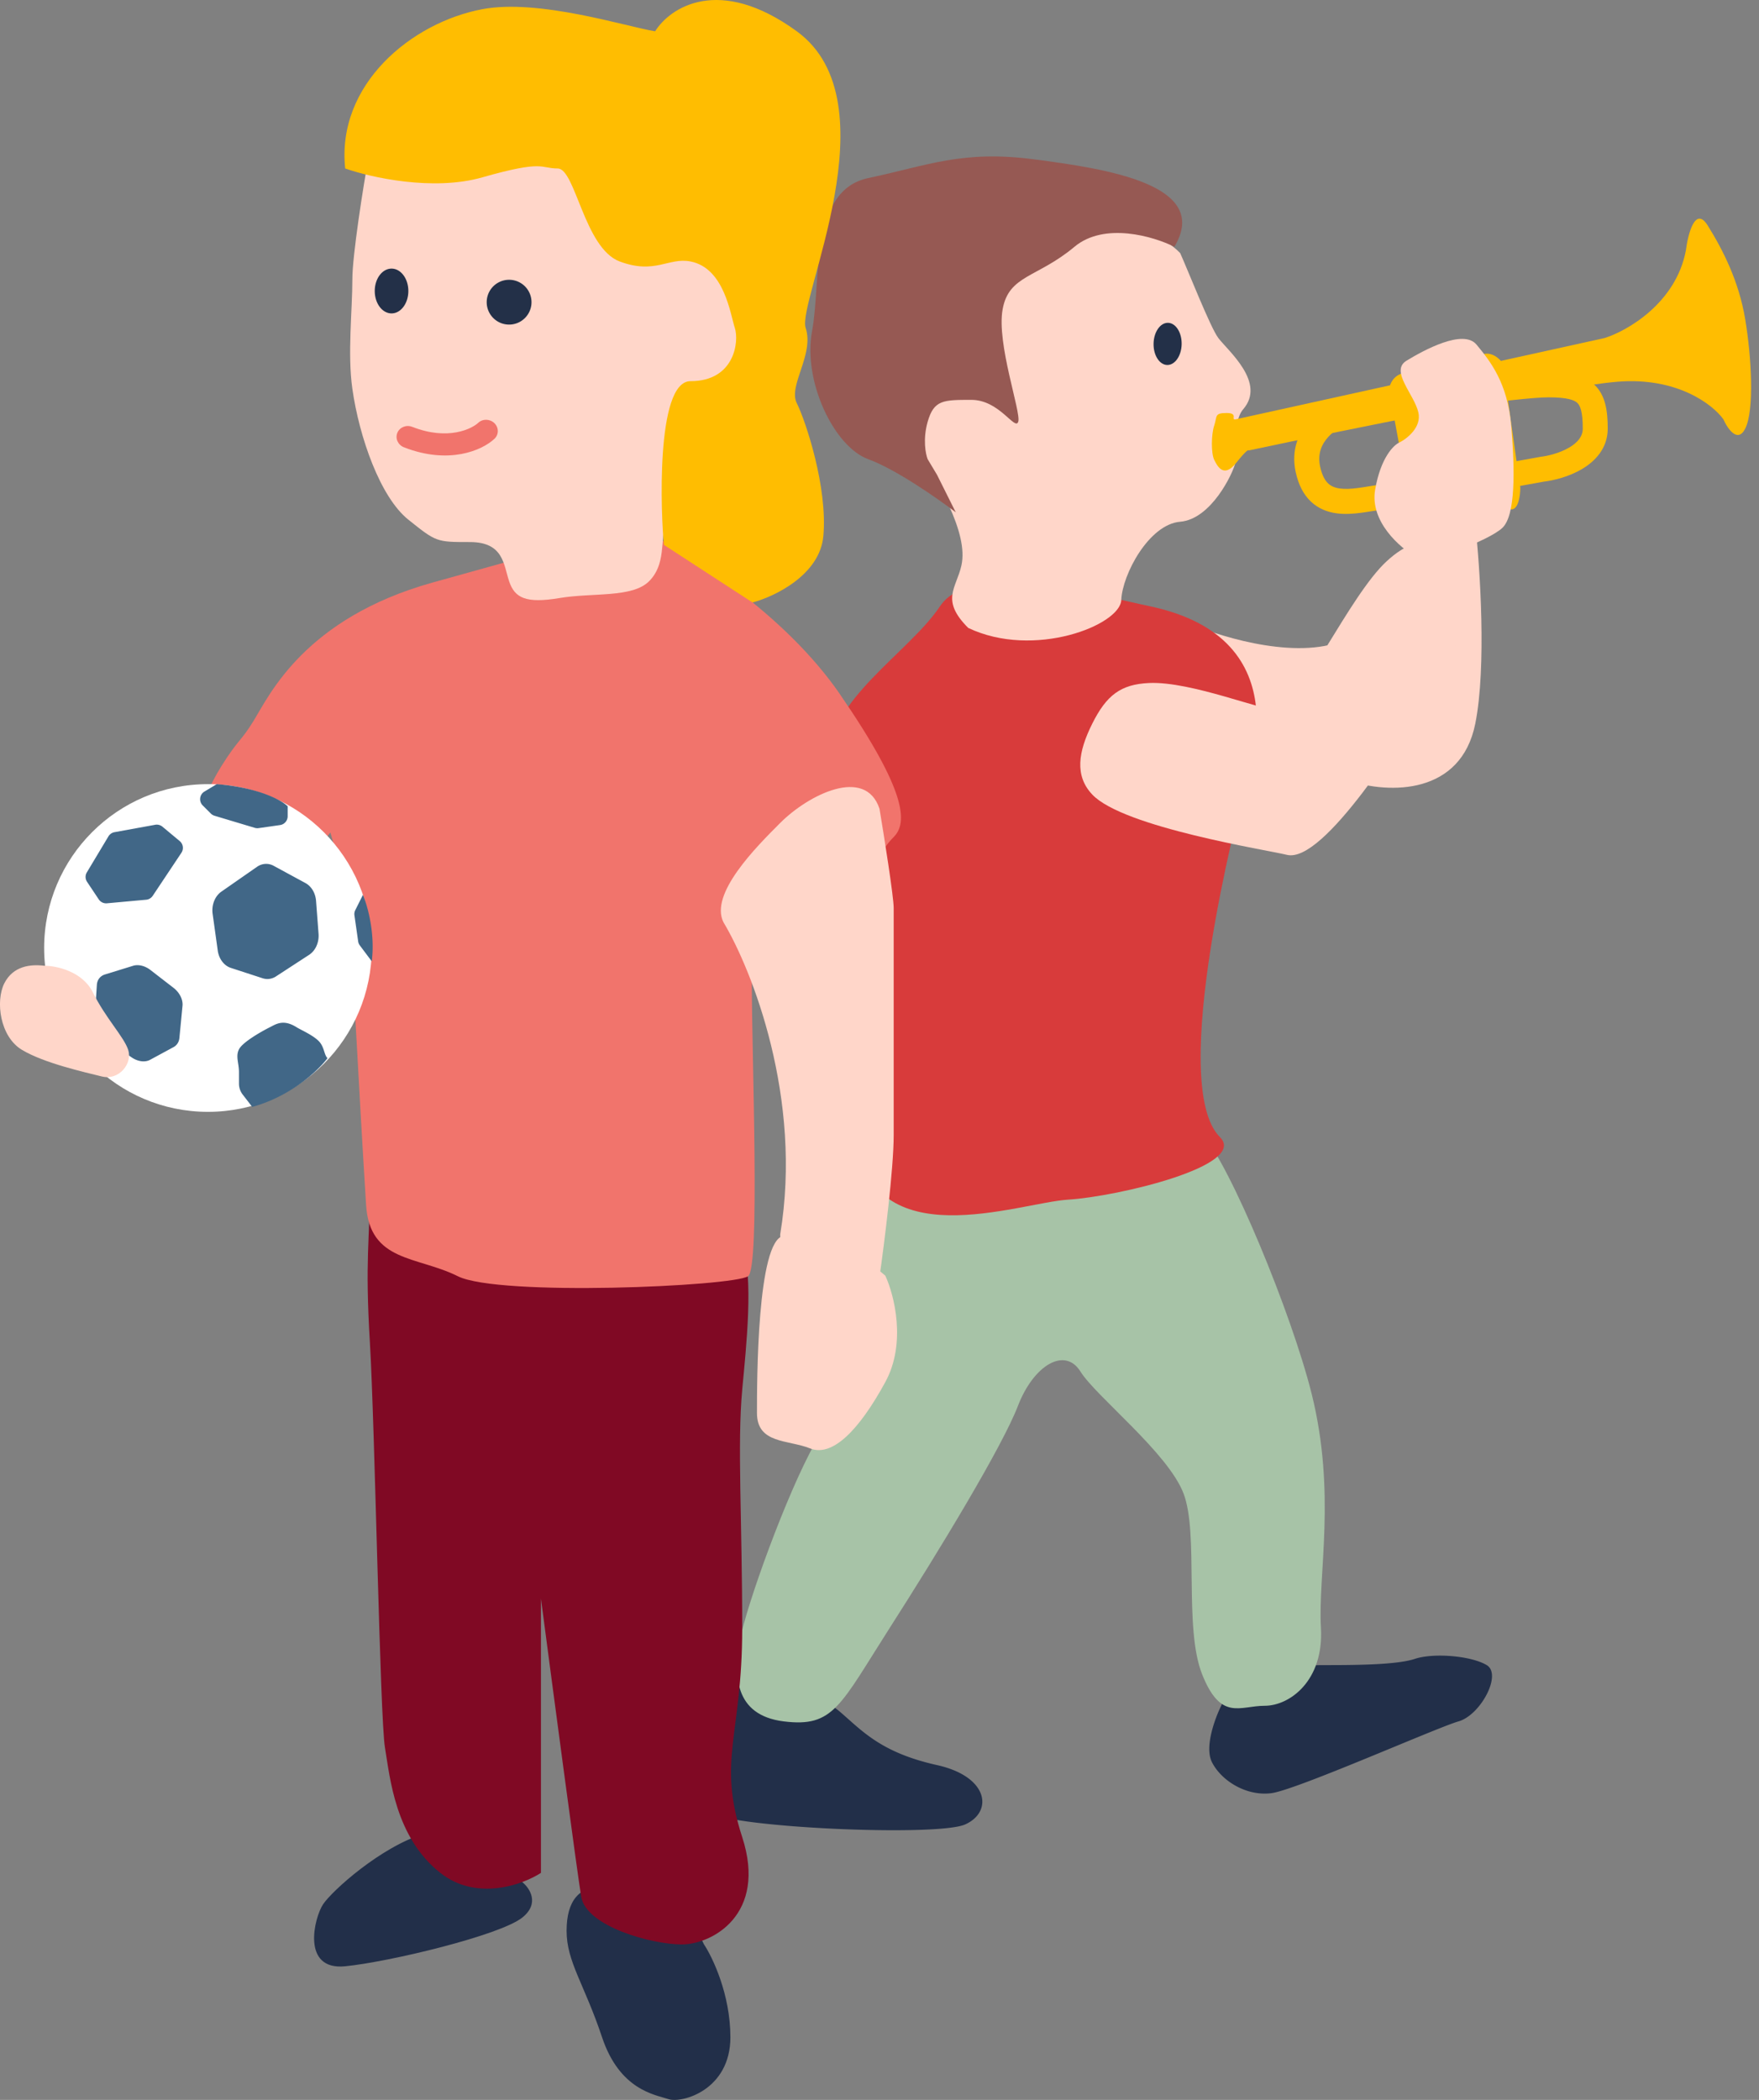<svg viewBox="0 0 62 74" fill="none" xmlns="http://www.w3.org/2000/svg">
  <rect x="0" y="0" width="62" height="74" fill="#808080" stroke="none"/>
  <path d="M47.5 22.5c-1.6.8-4.333 0-5.5-.5l.5 3.5c1.167.5 3.8 1.6 5 2 1.5.5 4 .5 4.5-2 .4-2 .167-5.5 0-7l-2.5.5c0 .833-.4 2.7-2 3.5Z" fill="#FFD6C9"/>
  <path d="M42.715 62.091c-.264-.528.11-1.541.33-1.982.33-.89 2.422-1.431 3.523-1.431 1.101 0 2.642 0 3.303-.22.661-.22 1.982-.11 2.532.22.55.33-.22 1.761-.991 1.982-.771.22-5.725 2.422-6.606 2.532-.881.11-1.761-.44-2.092-1.101ZM24.991 63.853c-.661-.55-1.321-.991-1.101-2.092.145-.724 1.042-1.645 1.704-2.216a1.299 1.299 0 0 1 .174-.147c1.103-.774 3.17.351 3.846.931.771.66 1.431 1.431 3.413 1.872 1.83.407 1.982 1.651.991 2.092-.991.44-8.367.11-9.027-.44Z" fill="#222F49"/>
  <path d="M46.228 49.101c-.705-2.818-2.862-8.037-3.853-9.137l-11.439.991c-.477 2.165-1.419 8.499-2.212 9.908-.991 1.762-2.422 5.725-2.642 6.936-.22 1.211-.22 2.642 1.541 2.862 1.762.22 1.982-.55 3.743-3.303 1.762-2.752 3.963-6.385 4.514-7.816.55-1.431 1.651-2.092 2.202-1.211.55.881 3.083 2.862 3.633 4.294.55 1.431 0 4.734.66 6.385.661 1.651 1.321 1.101 2.202 1.101.881 0 2.092-.881 1.982-2.752-.11-1.872.55-4.734-.33-8.257Z" fill="#A7C3A7"/>
  <path d="M33.138 21.358c1.101-1.651 5.634-.359 7.362 0 5.5 1.142 3.446 6.085 3.316 6.605-.11.44-2.691 10.235-.816 12.11 1 1-3.587 2.092-5.349 2.202-1.761.11-6.936 2.092-7.486-2.202-.55-4.294-.991-11.009-.991-13.21 0-2.202 2.862-3.853 3.963-5.505Z" fill="#D83B3B"/>
  <path d="M42.942 11.91c-.271-.35-1.071-2.386-1.344-2.992-2.309-2.362-8.365.601-10.222 2.312-1.857 1.711 3.031 6.366 2.511 8.698-.178.797-.749 1.214.241 2.2 2.312 1.101 5.358-.094 5.394-.986.036-.892.972-2.664 2.075-2.756 1.103-.092 1.857-1.711 1.939-2.052.083-.34-.115-1.45.284-1.913.809-.937-.515-2.039-.879-2.511Z" fill="#FFD6C9"/>
  <ellipse cx="41.155" cy="12.119" rx=".495" ry=".743" transform="rotate(1.04 41.155 12.119)" fill="#233048"/>
  <path d="M37.871 8.697c1.057-.881 2.789-.367 3.523 0 1.321-2.202-2.422-2.752-4.954-3.083-2.532-.33-3.743.22-5.835.661-2.092.44-1.651 3.633-1.982 5.394-.33 1.761.771 4.073 1.982 4.514.969.352 2.459 1.395 3.083 1.871l-.66-1.321-.33-.55c-.073-.183-.176-.705 0-1.321.22-.771.55-.771 1.541-.771.991 0 1.541 1.101 1.651.771.11-.33-.771-2.752-.55-3.963.22-1.211 1.211-1.101 2.532-2.202Z" fill="#965953"/>
  <path d="m56.559 11.912-12.991 2.862c-.22.049.11-.22-.33-.22-.44 0-.33.11-.44.44-.11.33-.11.991 0 1.211.11.22.33.661.771.11.352-.44.44-.477.44-.44 3.45-.734 10.877-2.246 12.991-2.422 2.114-.176 3.376.807 3.743 1.321.147.33.506.859.771.33.33-.66.22-2.532 0-3.853-.22-1.321-.771-2.422-1.321-3.303-.44-.705-.697.294-.771.881-.352 1.85-2.055 2.826-2.862 3.083Z" fill="#FFBD01"/>
  <path d="M49.429 13.153c-.373.121-.466.455-.466.606.233 1.263.723 3.911.816 4.396.117.606.466.455.816.455.28 0 .35-.505.35-.758l-.699-4.396c-.117-.152-.443-.424-.816-.303ZM50.918 12.713c-.332.121-.414.455-.414.606.207 1.263.642 3.911.725 4.396.104.606.414.455.725.455.249 0 .311-.505.311-.758l-.622-4.396c-.104-.152-.394-.424-.725-.303ZM52.24 12.493c-.332.121-.414.455-.414.606.207 1.263.642 3.911.725 4.396.104.606.414.455.725.455.249 0 .311-.505.311-.758l-.622-4.396c-.104-.152-.394-.424-.725-.303Z" fill="#FFBD01"/>
  <path fill-rule="evenodd" clip-rule="evenodd" d="M51.316 13.457c1.379-.182 2.697-.334 3.261-.334.659 0 1.238.072 1.623.437.395.373.468.936.468 1.545 0 .708-.464 1.166-.92 1.432-.45.263-.972.392-1.326.435-1.611.293-5.017.902-5.736.992-.101.013-.21.03-.333.05l-.002 0c-.12.019-.251.041-.385.058-.266.034-.571.058-.871.015-.306-.044-.622-.159-.888-.41-.265-.25-.443-.6-.539-1.048-.168-.782.108-1.399.502-1.829.381-.415.878-.665 1.228-.775l.032-.01.033-.005c.956-.147 2.457-.368 3.852-.552Zm-3.683 1.417c-.236.079-.569.255-.812.52-.24.262-.387.598-.29 1.049.069.323.18.495.283.593.102.096.233.153.408.178.182.026.393.015.633-.016.118-.015.237-.034.359-.054l.005-.001c.118-.019.241-.039.358-.054.689-.086 4.077-.692 5.701-.987l.014-.003.014-.002c.27-.032.675-.134.999-.323.324-.189.483-.41.483-.671 0-.602-.092-.81-.192-.905-.11-.103-.356-.196-1.019-.196-.493 0-1.744.141-3.146.327-1.37.181-2.845.397-3.798.544Z" fill="#FFBD01"/>
  <path d="M50.091 24.95c-.55.771-3.413 5.505-4.734 5.174-.674-.169-5.757-.961-6.857-2.124-.626-.661-.5-1.5-0-2.5.5-1 1-1.385 2-1.431C42 24 44.616 25.096 45 25c.881-.22 2.559-4.014 3.88-5.225 1.321-1.211 1.762-.33 2.862 0s-1.101 4.404-1.651 5.174Z" fill="#FFD6C9"/>
  <path d="M48.47 17.255c-.194 1.128.884 2.056 1.448 2.379.373.254 2.576-.589 3.039-1.034.463-.445.441-2.021.312-3.572-.129-1.552-.754-2.312-1.224-2.882v-0c-.469-.57-1.874.203-2.468.564-.595.362.27 1.181.417 1.825.118.515-.392.918-.662 1.055-.206.085-.668.537-.862 1.665Z" fill="#FFD6C9"/>
  <path d="M18.41 67.574c.624-.499.26-1.04 0-1.248-.329-.78-1.873-2.185-3.433-1.717-1.561.468-3.277 2.029-3.589 2.497-.312.468-.78 2.341.78 2.185 1.561-.156 5.462-1.092 6.242-1.717ZM25.744 71.787c0-1.498-.624-2.809-.936-3.277-.682-1.561-2.809-2.029-3.589-2.029s-1.248.468-1.248 1.561c0 1.092.624 1.873 1.248 3.745s1.873 2.029 2.341 2.185c.468.156 2.185-.312 2.185-2.185Z" fill="#222F49"/>
  <path d="M26.16 48.981c.142-1.513.414-3.997 0-5.117-.647-2.101-13.123-4.07-13.123-2.026 0 1.891-.177 2.521 0 5.463.177 2.941.355 13.237.532 14.287.177 1.05.355 3.152 1.951 4.412 1.277 1.008 2.897.42 3.547 0v-9.665c.414 3.151 1.277 9.665 1.419 10.505.177 1.05 2.483 1.681 3.547 1.681 1.064 0 3.015-1.051 2.128-3.782-.887-2.731 0-3.572 0-7.354s-.177-6.513 0-8.404Z" fill="#800924"/>
  <path d="M29.621 24.484c-1.977-2.876-5.332-4.973-7.19-5.931-.899.24-3.595.971-7.19 1.977-4.494 1.258-5.741 3.954-6.291 4.853-.469.767-.543.65-1.153 1.626-.78 1.248-1.333 3.183-1.873 3.901-.539.719.17-.237 1.248 1.561 1.067 1.779 2.009.648 2.785-.283l.024-.029c.759-.911 1.245-2.342 1.664-2.822.833 2.822.677 3.758 1.258 13.121.126 2.03 1.797 1.797 3.235 2.516 1.438.719 9.69.359 10.229 0 .431-.288.131-7.66.131-10.475 1.078 1.797 2 8 1.143 9.756-.498 1.02 1.684.52 2.357.744 1.618.539.699-5.722.699-6.8 0-1.078-1.248-6.65.801-8.7.5-.5.471-1.596-1.88-5.016Z" fill="#F1746C"/>
  <path d="M12.42 9.828c0-.813.383-3.275.58-4.328 1.184-1.381 4.55-2.578 8.299-1.592 3.749.987 5.92 5.13 6.314 5.92.395.789.592 1.381.395 2.368-.197.987-1.416 1.271-1.776 1.973-.376.734-.547 1.248-1.061 2.104-.508.846-1.504 1.25-1.701 2.039-.197.789 0 1.579-.592 2.171-.592.592-1.973.395-3.157.592-1.184.197-1.579 0-1.776-.592-.197-.592-.197-1.381-1.381-1.381s-1.184 0-2.171-.789c-.987-.789-1.729-2.896-1.973-4.609-.176-1.235 0-2.741 0-3.876Z" fill="#FFD6C9"/>
  <path fill-rule="evenodd" clip-rule="evenodd" d="M17.428 14.913c-.158-.155-.415-.161-.573-.012-.213.2-1.05.641-2.326.141-.209-.082-.443.013-.524.212-.081.199.023.426.232.508 1.576.618 2.753.114 3.191-.299.158-.149.158-.395-.001-.55Z" fill="#F1746C"/>
  <path d="M13.209 10.255c0 .436.265.789.592.789.327 0 .592-.353.592-.789 0-.436-.265-.789-.592-.789-.327 0-.592.353-.592.789ZM17.155 10.649a.789.789 0 1 0 1.579 0 .789.789 0 0 0-1.579 0Z" fill="#233048"/>
  <path d="M31.206 48.701c.749-1.373.312-3.069 0-3.745-1.405-1.248-2.653-1.561-3.589-1.405-.936.156-.936 5.15-.936 6.242 0 1.092 1.092.936 1.873 1.248.78.312 1.717-.624 2.653-2.341Z" fill="#FFD6C9"/>
  <path d="M17.005 6.249c-1.748.499-3.954 0-4.838-.312C11.855 2.972 14.508.791 17.005.323c1.998-.375 5.098.624 6.086.78.52-.832 2.247-1.998 4.994 0 3.433 2.497-0 9.516.312 10.452.312.936-.624 2.029-.312 2.653.312.624 1.092 2.965.936 4.682-.125 1.373-1.717 2.133-2.497 2.341l-3.121-2.029c-.104-.936-.312-5.77.936-5.77 1.561 0 1.717-1.408 1.561-1.877-.156-.468-.364-2.107-1.561-2.341-.78-.152-1.248.468-2.497 0-1.248-.468-1.561-3.277-2.185-3.277-.624 0-.468-.312-2.653.312Z" fill="#FFBD01"/>
  <path d="M1.556 33.407c0 3.189 2.585 5.774 5.774 5.774 3.189 0 5.774-2.585 5.774-5.774 0-3.189-2.585-5.774-5.774-5.774-3.189 0-5.774 2.585-5.774 5.774Z" fill="#fff"/>
  <path d="M8.89 39.007c1.373-.374 2.341-1.3 2.653-1.717-.127-.127-.107-.401-.312-.606-.214-.214-.627-.39-.78-.486-.468-.294-.728-.104-.936 0-.312.156-.968.531-1.092.78-.125.25 0 .486 0 .799v.411c0 .138.046.272.13.382l.338.437ZM9.731 34.406l1.166-.759c.224-.146.354-.437.331-.741l-.088-1.16c-.021-.274-.163-.513-.373-.627l-1.121-.608c-.189-.103-.408-.089-.588.036l-1.254.873c-.23.16-.353.473-.309.786l.18 1.291c.041.294.222.534.464.612l1.117.364c.16.052.33.028.475-.066ZM6.323 36.581l.11-1.137c.021-.219-.103-.467-.316-.632l-.815-.63c-.192-.149-.426-.205-.611-.148l-.992.306c-.168.052-.274.189-.285.369l-.081 1.256c-.015.23.128.487.358.645l.949.652c.217.149.47.182.649.086l.828-.448c.118-.064.192-.179.206-.32ZM5.384 31.567l1.01-1.515a.312.312 0 0 0-.06-.413l-.609-.507a.312.312 0 0 0-.256-.067l-1.434.261a.312.312 0 0 0-.212.146l-.762 1.27a.312.312 0 0 0 .008.334l.412.618a.312.312 0 0 0 .288.138l1.383-.126a.312.312 0 0 0 .231-.138ZM7.642 27.633c1.498.125 2.289.572 2.497.78v.353a.312.312 0 0 1-.268.309l-.756.108a.312.312 0 0 1-.134-.01l-1.419-.426a.312.312 0 0 1-.131-.078l-.286-.286a.312.312 0 0 1 .06-.488l.438-.263ZM13.104 33.876c.125-.999-.156-1.977-.312-2.341l-.269.537a.312.312 0 0 0-.03.184l.131.917a.313.313 0 0 0 .059.143l.42.56Z" fill="#416787"/>
  <path d="M3.272 34.968c-.374-.749-1.3-.936-1.717-.936-.468-.057-1.092 0-1.405.624-.312.624-.156 1.873.624 2.341.78.468 2.185.78 2.809.936.624.156 1.092-.468.936-.936-.156-.468-.78-1.092-1.248-2.029ZM31.5 40c0 1.2-.333 3.833-.5 5-.258 2-2.5 1.5-3 1-.4-.4-.5-1.833-.5-2.5.8-4.8-1-9.333-2-11-.5-1 1.151-2.651 2-3.5L27.5 29c1-1 3-2 3.5-.5.167 1 .5 3.1.5 3.5v8Z" fill="#FFD6C9"/>
</svg>
